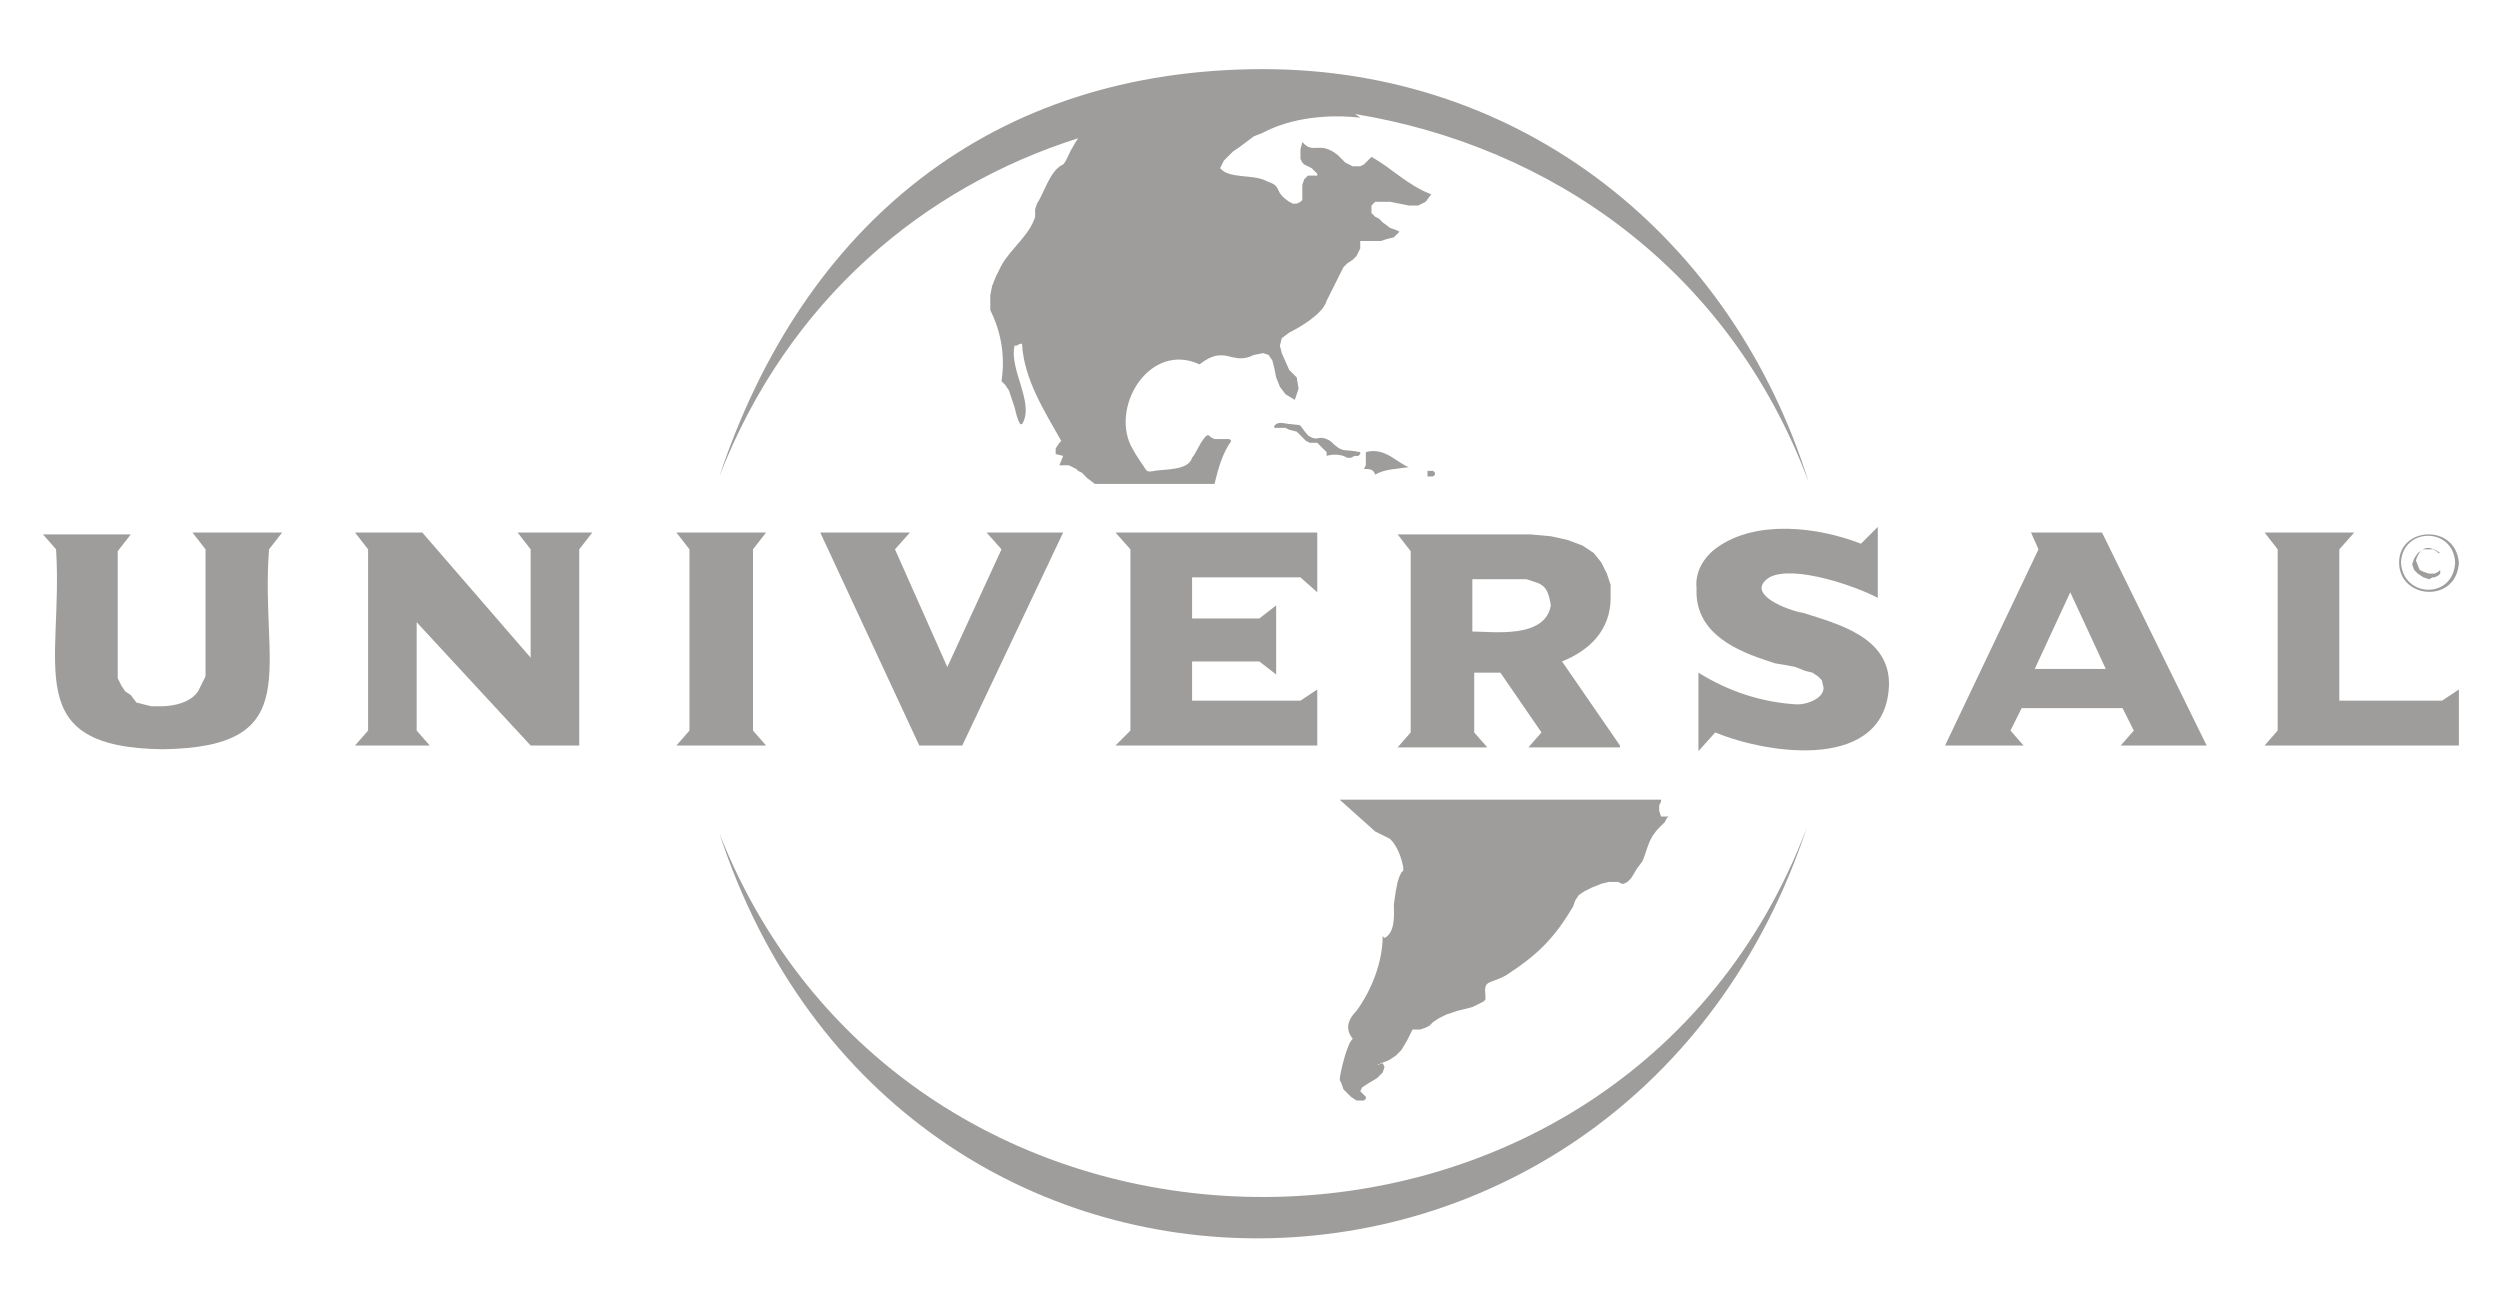 <?xml version="1.0" encoding="utf-8"?>
<!-- Generator: Adobe Illustrator 25.1.0, SVG Export Plug-In . SVG Version: 6.00 Build 0)  -->
<svg version="1.1" id="Livello_1" xmlns="http://www.w3.org/2000/svg" xmlns:xlink="http://www.w3.org/1999/xlink" x="0px" y="0px"
	 viewBox="0 0 133.8 70" style="enable-background:new 0 0 133.8 70;" xml:space="preserve">
<style type="text/css">
	.st0{fill-rule:evenodd;clip-rule:evenodd;fill:#9E9D9C;}
</style>
<g>
	<path class="st0" d="M68.2,22.8c0.2-0.3,0.6-0.1,0.9-0.1c0.7,0.1,0.3-0.1,0.9,0.6c0.6,0.4,0.5-0.1,1.2,0.3c0.7,0.7,0.7,0.4,1.6,0.6
		v0.1l-0.1,0.1l-0.2,0l-0.2,0.1l-0.1,0l-0.1,0c-0.3-0.2-0.8-0.2-1.1-0.1v-0.1l0-0.1l-0.4-0.4l-0.1-0.1l-0.1,0h-0.2l-0.1,0l-0.2-0.1
		l-0.2-0.2l-0.3-0.3L69,23l-0.2-0.1h-0.4l-0.1,0h-0.1L68.2,22.8L68.2,22.8"/>
	<path class="st0" d="M88.9,43.7l-0.1-0.3l0-0.3l0.1-0.2l0-0.1H71.7l1.9,1.7l0.2,0.1l0.2,0.1l0.2,0.1l0.2,0.1c0.4,0.4,0.6,1,0.7,1.5
		l0,0.2l-0.1,0.1l-0.1,0.2l-0.1,0.3l-0.1,0.5l-0.1,0.7c0,0.5,0.1,1.5-0.5,1.8l-0.1-0.1h0c0,1.4-0.6,2.9-1.4,4
		c-0.5,0.5-0.6,1-0.2,1.5c-0.3,0.2-0.7,1.9-0.7,2.2l0.1,0.2l0.1,0.3l0.2,0.2l0.2,0.2l0.3,0.2l0.2,0l0.2,0l0.1-0.1l0-0.1l-0.1-0.1
		l-0.1-0.1l-0.1-0.1l0.1-0.2l0.3-0.2l0.5-0.3l0.3-0.3l0.1-0.3l-0.1-0.2L73.7,57h0.1l0.1-0.1l0.3-0.1l0.2-0.1l0.3-0.2l0.3-0.3
		l0.3-0.5l0.3-0.6l0.4,0l0.3-0.1l0.2-0.1l0.2-0.2l0.3-0.2l0.4-0.2l0.6-0.2l0.8-0.2l0.2-0.1l0.2-0.1l0.2-0.1l0.1-0.1l0-0.1l0-0.1
		c-0.1-0.9,0.2-0.6,1.1-1.1c1.7-1.1,2.6-2,3.6-3.7l0.1-0.3l0.2-0.3l0.3-0.2l0.4-0.2l0.5-0.2l0.4-0.1h0.5l0.2,0.1h0.1l0.2-0.1
		l0.2-0.2l0.3-0.5l0.3-0.4c0.3-0.7,0.3-1.2,0.9-1.8l0.1-0.1l0.1-0.1l0.1-0.1l0.1-0.2l0.1-0.1L88.9,43.7L88.9,43.7z"/>
	<polygon class="st0" points="76.8,25.3 76.8,25.4 76.7,25.5 76.4,25.5 76.4,25.2 76.5,25.2 76.6,25.2 76.7,25.2 	"/>
	<path class="st0" d="M75.4,25c-0.6,0.1-1.3,0.1-1.8,0.4c-0.1-0.3-0.3-0.3-0.6-0.3l0.1-0.2l0-0.2v-0.5C74.1,23.9,74.8,24.8,75.4,25z
		"/>
	<path class="st0" d="M96.7,44.3c-9.6,28.9-48.6,29.6-58.2,0.3C48.8,70.7,86.8,70.5,96.7,44.3z"/>
	<path class="st0" d="M96.8,25.8C92.7,12.7,81.5,3.7,67.6,3.7C53.1,3.7,43,12,38.5,25.5C42.2,16,49.5,10,57.7,7.4
		c-0.2,0.3-0.3,0.5-0.3,0.5c-0.2,0.3-0.3,0.7-0.5,0.9c-0.7,0.3-1,1.5-1.4,2.1l-0.1,0.3v0.1l0,0v0.3c-0.3,1-1.3,1.7-1.8,2.6l-0.3,0.6
		l-0.2,0.5l-0.1,0.5L53,16.2l0,0.3l0,0.1c0.6,1.2,0.8,2.5,0.6,3.8v0l0,0l0.1,0.1l0.1,0.1l0.2,0.3l0.1,0.3l0.1,0.3l0.1,0.3l0.1,0.4
		l0.1,0.3l0.1,0.2l0.1,0c0.7-1.1-0.7-2.9-0.4-4.2h0.1l0.2-0.1l0.1,0c0.1,1.9,1.2,3.6,2.1,5.2l-0.1,0.1l-0.2,0.3v0.3l0.4,0.1
		l-0.2,0.5h0.2l0.1,0h0.2l0.2,0.1l0.2,0.1l0.1,0.1l0.2,0.1l0.3,0.3l0.4,0.3l0.2,0l0.1,0h6.1c0.2-0.8,0.4-1.6,0.9-2.3h0l-0.1-0.1
		h-0.6l-0.2,0l-0.2-0.1l-0.1-0.1h-0.1c-0.3,0.2-0.6,1-0.8,1.2c-0.2,0.7-1.5,0.6-2,0.7c-0.5,0.1-0.4,0-0.7-0.4
		c-0.2-0.3-0.4-0.6-0.6-1c-1-2.2,1.1-5.5,3.7-4.3c1.4-1.1,1.7,0.1,2.9-0.5l0.5-0.1l0.3,0.1l0.2,0.3l0.1,0.4l0.1,0.5l0.2,0.5l0.3,0.4
		l0.5,0.3l0.2-0.6l-0.1-0.6L69,19.8l-0.4-0.9l-0.1-0.4l0.1-0.4l0.4-0.3c0.6-0.3,1.8-1,2-1.7l0.2-0.4l0.2-0.4l0.3-0.6l0.1-0.2
		l0.1-0.2l0.1-0.1l0.1-0.1l0.3-0.2l0.2-0.2l0.1-0.2l0.1-0.2l0-0.2v-0.1l0-0.1v0H73l0.1,0l0.2,0h0.3l0.3,0l0.3-0.1l0.4-0.1l0.3-0.3
		l-0.2-0.1l-0.3-0.1L74,11.9l-0.2-0.2l-0.2-0.1l-0.2-0.2V11l0.2-0.2H74l0.4,0l0.5,0.1l0.5,0.1h0.5l0.4-0.2l0.3-0.4
		c-1.3-0.5-2.1-1.4-3.2-2L73,8.8l-0.2,0.1h-0.4l-0.2-0.1l-0.2-0.1l-0.2-0.2l-0.2-0.2c-1-0.8-1.3,0-1.9-0.7l-0.1,0.4v0.5l0.1,0.2
		l0.1,0.1l0.2,0.1L70.2,9l0.1,0.1l0.2,0.2v0.1l-0.1,0l-0.2,0l-0.2,0l-0.2,0.2l-0.1,0.3v0.6l0,0.2l-0.1,0.1l-0.2,0.1l-0.2,0l-0.2-0.1
		c-0.9-0.6-0.3-0.8-1.2-1.1c-0.7-0.4-2-0.1-2.5-0.7l0.1-0.2l0.1-0.2l0.2-0.2L66,8.1l0.3-0.2l0.4-0.3l0.4-0.3l0.5-0.2
		c1.5-0.8,3.5-1,5.2-0.8c0,0-0.1-0.1-0.3-0.2C82.9,7.8,92.5,14.3,96.8,25.8z"/>
	<path class="st0" d="M15.1,28.5h-4.8l0.7,0.9v6.8l-0.2,0.4L10.6,37c-0.4,0.6-1.3,0.8-2,0.8l-0.5,0l-0.4-0.1l-0.4-0.1L7,37.2L6.7,37
		l-0.2-0.3l-0.2-0.4v-6.8l0.7-0.9H2.3L3,29.4c0.4,6.2-2,10.6,5.7,10.7c7.8-0.1,5.2-4.4,5.7-10.7L15.1,28.5z"/>
	<polygon class="st0" points="31.7,28.5 27.7,28.5 28.4,29.4 28.4,35.2 22.6,28.5 19,28.5 19.7,29.4 19.7,39.1 19,39.9 23,39.9 
		22.3,39.1 22.3,33.3 28.4,39.9 31,39.9 31,29.4 	"/>
	<polygon class="st0" points="41,39.9 40.3,39.1 40.3,29.4 41,28.5 36.2,28.5 36.9,29.4 36.9,39.1 36.2,39.9 	"/>
	<polygon class="st0" points="56.9,28.5 52.8,28.5 53.6,29.4 50.7,35.7 47.9,29.4 48.7,28.5 43.9,28.5 49.2,39.9 51.5,39.9 	"/>
	<polygon class="st0" points="70.5,39.9 70.5,36.9 69.6,37.5 63.8,37.5 63.8,35.4 67.4,35.4 68.3,36.1 68.3,32.4 67.4,33.1 
		63.8,33.1 63.8,30.9 69.6,30.9 70.5,31.7 70.5,28.5 59.7,28.5 60.5,29.4 60.5,39.1 59.7,39.9 	"/>
	<path class="st0" d="M86.7,39.9l-3.1-4.5c1.5-0.6,2.6-1.7,2.6-3.4l0-0.7L86,30.7l-0.3-0.6l-0.4-0.5l-0.6-0.4l-0.8-0.3l-0.9-0.2
		l-1.1-0.1h-7.1l0.7,0.9v9.7l-0.7,0.8h4.8l-0.7-0.8v-3.2h1.4l2.2,3.2l-0.7,0.8H86.7z M78.8,33.8v-2.8h2.9l0.3,0.1l0.3,0.1
		c0.5,0.2,0.6,0.6,0.7,1.2C82.7,34.2,79.9,33.8,78.8,33.8z"/>
	<path class="st0" d="M101.1,36.6c0-2.5-2.7-3.2-4.6-3.8c-0.7-0.1-3.2-1-1.8-1.9c1.3-0.7,4.7,0.5,5.8,1.1v-3.8l-0.9,0.9
		c-2.3-0.9-5.6-1.3-7.7,0.2c-0.7,0.5-1.2,1.3-1.1,2.2c-0.1,2.2,1.8,3.2,3.6,3.8l0.6,0.2l0.6,0.1l0.5,0.1l0.5,0.2l0.4,0.1l0.3,0.2
		l0.2,0.2l0.1,0.4c0,0.6-0.9,0.9-1.4,0.9c-1.9-0.1-3.7-0.7-5.3-1.7v4.2l0.9-1C94.7,40.4,101,41.3,101.1,36.6z"/>
	<path class="st0" d="M118.1,39.9l-5.6-11.4h-3.8l0.4,0.9l-5,10.5h4.2l-0.7-0.8l0.6-1.2h5.4l0.6,1.2l-0.7,0.8H118.1z M108.9,35.8
		l1.9-4.1l1.9,4.1H108.9z"/>
	<polygon class="st0" points="131.6,39.9 131.6,36.9 130.7,37.5 125.2,37.5 125.2,29.4 126,28.5 121.2,28.5 121.9,29.4 121.9,39.1 
		121.2,39.9 	"/>
	<path class="st0" d="M130.6,29.6L130.6,29.6l-0.3-0.2l-0.1,0H130l-0.3,0l-0.3,0.2l-0.2,0.3l-0.1,0.3l0.1,0.3l0.2,0.2l0.3,0.2
		L130,31l0.2-0.1h0.1l0.2-0.1l0.1-0.1v-0.2l-0.1,0.1l-0.2,0.1l-0.1,0l-0.2,0l-0.3-0.1l-0.2-0.1l-0.2-0.5c0.2-0.7,0.7-0.9,1.2-0.4
		V29.6z"/>
	<path class="st0" d="M128.4,30.1c0,2,3.1,2.2,3.2,0C131.4,28,128.4,28.2,128.4,30.1z M128.5,30.1c0.1-1.9,2.8-1.9,2.9,0
		C131.3,32.1,128.6,32,128.5,30.1z"/>
</g>
</svg>

